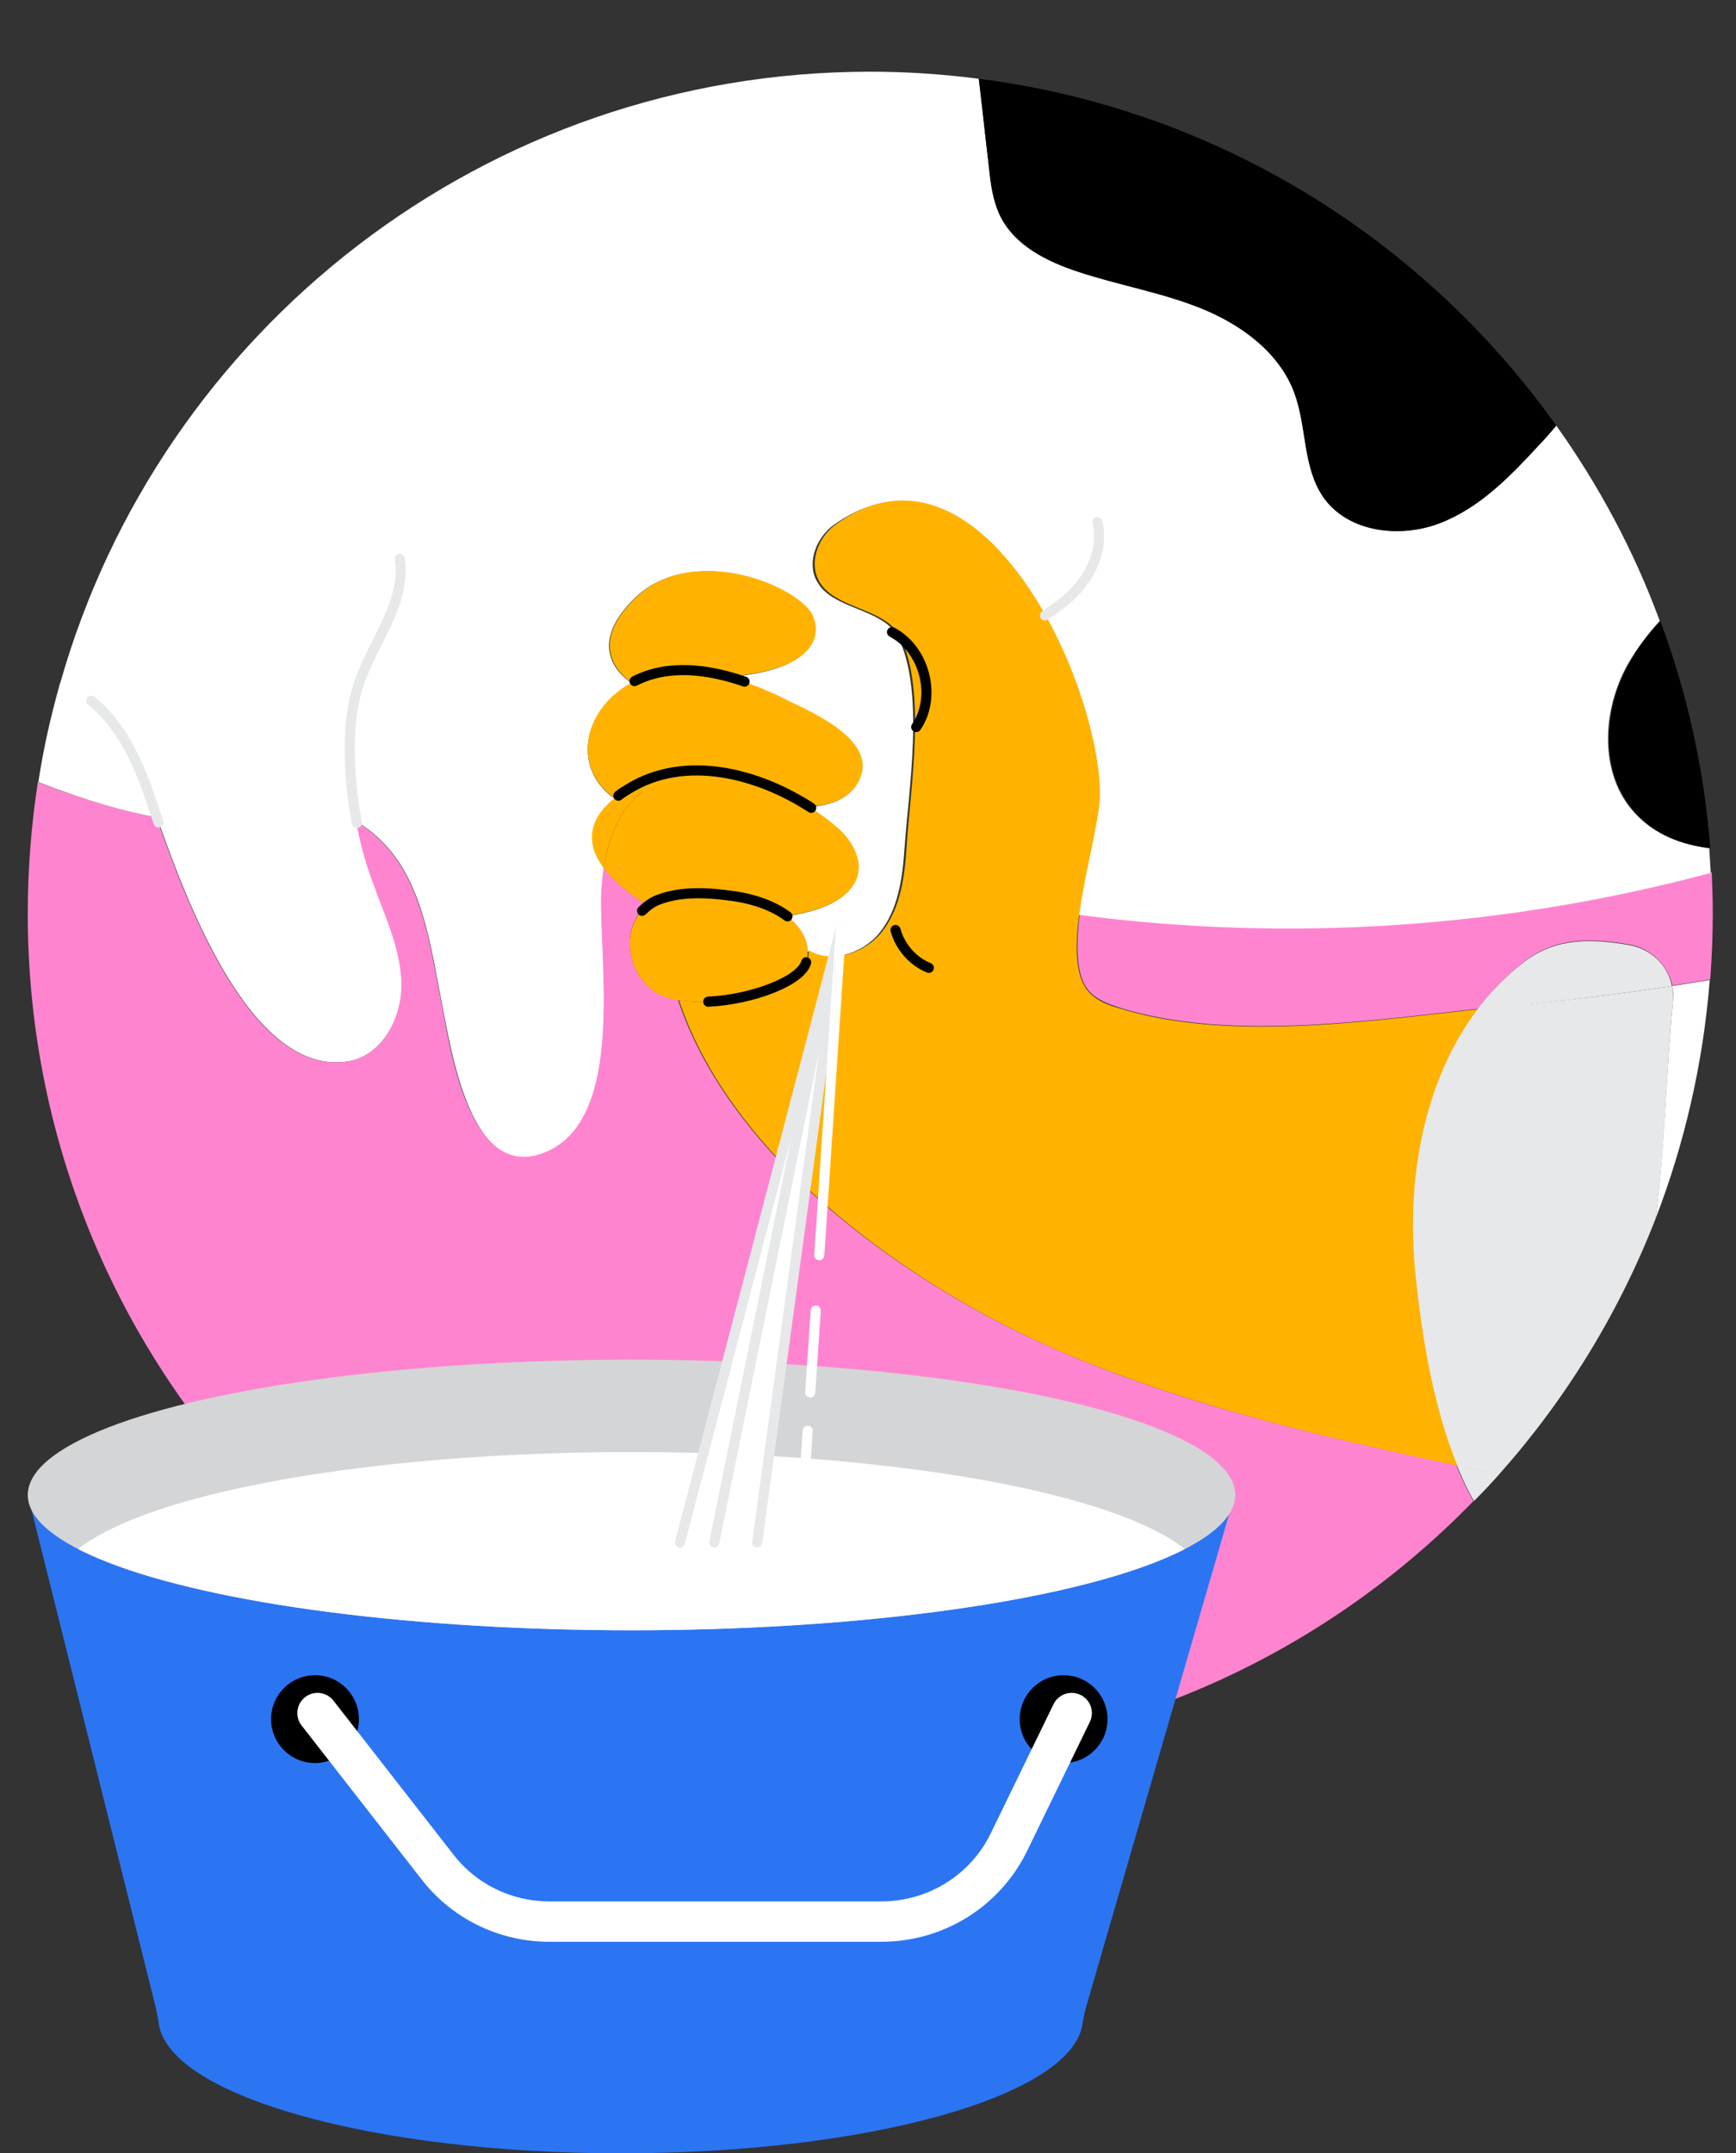<?xml version="1.0" encoding="utf-8"?>
<!-- Generator: Adobe Illustrator 24.0.1, SVG Export Plug-In . SVG Version: 6.00 Build 0)  -->
<svg version="1.1" id="图层_1" xmlns="http://www.w3.org/2000/svg" xmlns:xlink="http://www.w3.org/1999/xlink" x="0px" y="0px"
	 viewBox="0 0 343.9 426.5" style="enable-background:new 0 0 343.9 426.5;" xml:space="preserve">
<rect x="0" y="0" width="343.9" height="426.5" fill="#333333" stroke="none"/>
<style type="text/css">
	.st0{fill:#FF84D0;}
	.st1{fill:#FFFFFF;}
	.st2{fill:#E7E8E9;}
	.st3{fill:#FFB300;}
	.st4{fill:none;stroke:#000000;stroke-width:2;stroke-linecap:round;stroke-linejoin:round;}
	.st5{fill:none;stroke:#E7E8E9;stroke-width:2;stroke-linecap:round;stroke-linejoin:round;stroke-miterlimit:10;}
	.st6{fill:#2B75F3;}
	.st7{fill:#D4D5D6;}
	.st8{clip-path:url(#SVGID_2_);fill:#FFFFFF;}
	.st9{fill:none;stroke:#FFFFFF;stroke-width:2;stroke-linecap:round;stroke-linejoin:round;stroke-miterlimit:10;}
	.st10{fill:none;stroke:#FFFFFF;stroke-width:8;stroke-linecap:round;stroke-linejoin:round;stroke-miterlimit:10;}
</style>
<g>
	<g>
		<g id="XMLID_00000104678609979901391460000001537034159591519121_">
			<g>
				<path class="st0" d="M339.1,172.8c0.1,2.7,0.2,5.4,0.2,8.2c0,4.4-0.2,8.7-0.5,13c-2.5,0.4-5,0.8-7.5,1.2c-0.9-4-4.2-7.3-8.4-8.1
					c-7.4-1.3-14.5-1.5-20.6,3.1c-3.7,2.8-6.8,6-9.5,9.6c-22.6,2.5-49.6,6.4-71-0.2c-2.1-0.7-4.3-1.5-5.8-3c-2.9-2.9-2.9-9-2.1-15.6
					C255.6,186.6,298.4,183.7,339.1,172.8z"/>
				<path class="st1" d="M70.6,162.7c0.8,4,1.8,7.9,3.2,11.7c2.3,6.5,5.5,13,5.8,19.9c0.3,6.9-3.7,14.7-10.5,15.9
					c-19,3.2-31.8-30.6-38-48.3c-0.8-2.3-1.5-4.4-2.1-6c-3-8.5-8.1-17-16.5-20.4l-0.6-0.1C31.7,65.4,96.1,14.2,172.4,14.2
					c7.3,0,14.5,0.5,21.5,1.4c0.7,5.8,1.3,11.6,2,17.4c0.4,3.4,0.8,6.8,2.3,9.9c2.9,5.8,9.2,8.9,15.3,10.9
					c8.1,2.7,16.6,4.1,24.5,7.3c7.9,3.2,15.5,8.7,18.4,16.7c2.5,6.7,1.6,14.7,5.7,20.6c4.8,7.1,15.2,8.3,23.2,5.2
					c8-3.1,14.1-9.5,19.9-15.8c1-1.1,2-2.2,3.1-3.5c8.4,11.8,15.4,24.8,20.5,38.7c-2.4,2.6-4.5,5.4-6.3,8.5
					c-5.2,9.2-5.8,21.9,1.4,29.6c3.9,4.2,9.1,6.2,14.7,6.9c0.1,1.6,0.2,3.2,0.3,4.9c-40.7,10.9-83.5,13.8-125.2,8.3
					c1.2-8.8,4-18.6,4.1-23.5c0.1-8.9-3.9-23.5-10.8-35.8c-9.5-17-24.5-29.9-41.6-18.1c-3.5,2.4-5.6,7.3-3.7,11.1
					c0.3,0.5,0.6,1,0.9,1.4c2.7,3.2,7.8,4.1,11.6,6.3c1.6,0.9,3,2.1,3.8,3.8c5.2,10.6,2,30.1,1.2,41.4c-0.4,6-1.2,12.3-5,17
					c-3.4,4.2-10,6.1-14.4,3.5c-0.1-2.3-1.4-4.7-4-6.7c0,0-0.1-0.1-0.2-0.1c5.4-0.8,11.8-2.5,13.8-7.1c1.8-4-1.1-8.2-4.1-10.7
					c-1.6-1.3-3.4-2.6-5.2-3.8c1.3-0.1,2.4-0.3,3.3-0.5c2.4-0.5,4.7-1.7,6-3.7c5.4-8.1-7.8-14-13.2-16.7c-2.9-1.4-6.1-2.8-9.3-3.9
					c-0.5-0.2-1.1-0.4-1.6-0.5c-0.5-0.2-1.1-0.3-1.6-0.5c14.7-0.9,19.4-6.3,17.2-11.9c-2.3-5.9-24-15.1-35.5-3.4
					c-8.6,8.7-3.5,14.3-0.3,16.5c-0.8,0.4-1.6,0.9-2.3,1.5c-7.2,5.3-9,15.2-1.7,20.9c0.2,0.2,0.4,0.3,0.7,0.5
					c-6,4.9-5.1,9.8-2.1,13.8c-0.3,1.7-0.4,3.3-0.5,5c-0.5,13.4,4.9,45.1-11.3,51.5c-14.7,5.8-18.5-20.5-20.3-29.4
					C84.8,184.6,83.1,170.2,70.6,162.7z"/>
				<path class="st1" d="M331.2,195.3c2.5-0.4,5-0.8,7.5-1.2c-1.3,16.5-5,32.4-10.7,47.2c1.8-14,2-28.6,3.4-42.8
					C331.5,197.4,331.5,196.3,331.2,195.3z"/>
				<path class="st2" d="M331.2,195.3c0.2,1,0.3,2.1,0.2,3.2c-1.4,14.2-1.5,28.8-3.4,42.8c-7.3,18.8-17.9,36-31.1,50.8
					c-2.8-0.6-5.6-1.2-8.3-1.8c-5-12.2-7.1-26.8-8.3-38c-1.9-18.2,1.5-38.1,12.3-52.4c1.7-0.2,3.4-0.4,5-0.5
					C308.8,198.3,320.1,197,331.2,195.3z"/>
				<path d="M328.9,123c5.3,14.2,8.7,29.3,9.9,45c-5.7-0.7-10.9-2.7-14.7-6.9c-7.2-7.8-6.6-20.4-1.4-29.6
					C324.3,128.4,326.5,125.6,328.9,123z"/>
				<path class="st2" d="M322.8,187.2c4.3,0.8,7.6,4,8.4,8.1c-11.2,1.7-22.4,3-33.6,4.2c-1.6,0.2-3.3,0.3-5,0.5
					c2.7-3.6,5.9-6.9,9.5-9.6C308.3,185.7,315.4,185.9,322.8,187.2z"/>
				<path d="M308.3,84.3c-1,1.2-2,2.4-3.1,3.5c-5.8,6.3-11.9,12.7-19.9,15.8c-8,3.1-18.3,1.8-23.2-5.2c-4-5.9-3.2-13.9-5.7-20.6
					c-3-8-10.5-13.5-18.4-16.7c-7.9-3.2-16.4-4.6-24.5-7.3c-6.1-2-12.4-5.2-15.3-10.9c-1.5-3-2-6.5-2.3-9.9
					c-0.7-5.8-1.3-11.6-2-17.4C241.1,21.6,282,47.4,308.3,84.3z"/>
				<path class="st2" d="M297,292c-1.6,1.8-3.3,3.6-5,5.3c-1.3-2.2-2.4-4.6-3.4-7.1C291.4,290.9,294.2,291.5,297,292z"/>
				<path class="st0" d="M128.3,179.3c-1.8,1.3-2.8,3.2-3.3,5.2c-1.1,4.9,1.5,10.8,6.3,12.7c0.9,0.4,1.9,0.6,3,0.8
					c10.6,31.9,46,56.8,75.4,69.5c24.7,10.7,51.2,16.8,77.5,22.4c0.4,0.1,0.9,0.2,1.3,0.3c1,2.5,2.1,4.9,3.4,7.1
					c-30.3,31.2-72.7,50.5-119.6,50.5C80.2,347.9,5.5,273.2,5.5,181c0-8.9,0.7-17.6,2-26.1c9.1,3.6,17.3,5.8,23.5,7
					c6.2,17.7,19,51.5,38,48.3c6.9-1.2,10.8-8.9,10.5-15.9c-0.3-6.9-3.5-13.4-5.8-19.9c-1.4-3.8-2.4-7.7-3.2-11.7
					c12.5,7.5,14.2,21.9,17,36.2c1.7,8.9,5.5,35.2,20.3,29.4c16.3-6.4,10.8-38,11.3-51.5c0.1-1.6,0.2-3.3,0.5-5
					C122.1,175.2,126,177.9,128.3,179.3z"/>
				<path class="st3" d="M207.1,121.8c6.9,12.3,10.9,26.9,10.8,35.8c-0.1,4.9-2.9,14.7-4.1,23.5c-0.9,6.6-0.8,12.7,2.1,15.6
					c1.6,1.6,3.7,2.4,5.8,3c21.3,6.6,48.4,2.7,71,0.2c-10.8,14.3-14.2,34.2-12.3,52.4c1.1,11.1,3.3,25.7,8.3,38
					c-0.4-0.1-0.9-0.2-1.3-0.3c-26.4-5.6-52.8-11.8-77.5-22.4c-29.4-12.7-64.8-37.7-75.4-69.5c9.5,1.7,24.1-2.9,25.4-7.5
					c0.2-0.8,0.3-1.6,0.3-2.4c4.4,2.7,11,0.7,14.4-3.5c3.8-4.7,4.6-11,5-17c0.7-11.3,4-30.8-1.2-41.4c-0.8-1.7-2.2-2.9-3.8-3.8
					c-3.8-2.2-8.9-3.1-11.6-6.3c-0.3-0.4-0.7-0.9-0.9-1.4c-1.9-3.8,0.2-8.7,3.7-11.1C182.5,91.9,197.5,104.8,207.1,121.8z"/>
				<path class="st3" d="M156.4,138.9c5.4,2.6,18.7,8.5,13.2,16.7c-1.3,2-3.6,3.2-6,3.7c-0.9,0.2-2.1,0.4-3.3,0.5
					c-10.4-6.6-24.1-10.2-35-4.1c-0.3,0.2-0.5,0.3-0.8,0.5c-0.8,0.5-1.4,0.9-2.1,1.4l-1.3,0c-7.3-5.7-5.5-15.6,1.7-20.9
					c0.8-0.6,1.6-1.1,2.3-1.5l0.5-0.3c5.6-2.9,12-2.6,18.2-1c0.5,0.1,1.1,0.3,1.6,0.5c0.5,0.2,1.1,0.3,1.6,0.5
					C150.3,136,153.5,137.4,156.4,138.9z"/>
				<path class="st3" d="M165.5,163.6c3,2.4,5.8,6.7,4.1,10.7c-2.1,4.6-8.4,6.3-13.8,7.1c-2.4-1.8-5.8-3.2-10.5-3.9
					c-4.9-0.7-10.5-1.2-15.2,0.8c-0.7,0.3-1.3,0.6-1.8,1c-2.4-1.4-6.2-4.1-8.7-7.4c0.9-5.8,3-11.4,7.5-15l-1.8-1.2
					c10.9-6.1,24.6-2.5,35,4.1C162.2,161,163.9,162.2,165.5,163.6z"/>
				<path class="st3" d="M161.1,122.1c2.2,5.6-2.5,11-17.2,11.9c-6.2-1.6-12.5-1.9-18.2,1l-0.5,0.3c-3.1-2.2-8.3-7.8,0.3-16.5
					C137,107,158.7,116.2,161.1,122.1z"/>
				<path class="st3" d="M128.3,179.3c0.5-0.4,1.1-0.7,1.8-1c4.6-2,10.3-1.6,15.2-0.8c4.7,0.7,8.1,2.1,10.5,3.9
					c0.1,0,0.1,0.1,0.2,0.1c2.6,2,3.9,4.4,4,6.7c0,0.8,0,1.6-0.3,2.4c-1.3,4.6-15.9,9.2-25.4,7.5c-1.1-0.2-2.1-0.5-3-0.8
					c-4.8-2-7.4-7.9-6.3-12.7C125.5,182.5,126.6,180.6,128.3,179.3z"/>
				<path class="st3" d="M125.3,155.7l1.8,1.2c-4.5,3.6-6.6,9.2-7.5,15c-3-4-3.9-8.9,2.1-13.8c-0.2-0.2-0.5-0.3-0.7-0.5l1.3,0
					c0.6-0.5,1.3-0.9,2.1-1.4C124.8,156,125,155.9,125.3,155.7z"/>
				<path class="st1" d="M29,155.9c0.6,1.7,1.3,3.7,2.1,6c-6.2-1.1-14.4-3.4-23.5-7c1-6.7,2.5-13.2,4.3-19.6l0.6,0.1
					C20.9,138.8,26,147.4,29,155.9z"/>
			</g>
			<g>
			</g>
		</g>
		<path class="st4" d="M125.7,134.9c6.7-3.4,14.5-2.4,21.8,0.1"/>
		<path class="st4" d="M122.5,157.6c0.6-0.5,1.3-0.9,2.1-1.4c11.1-6.8,25.5-3.1,36.1,3.8"/>
		<path class="st4" d="M156,181.5c-2.4-1.8-5.9-3.3-10.6-4c-4.9-0.7-10.5-1.1-15.2,0.8c-1.2,0.5-2.2,1.3-3,2.1"/>
		<path class="st4" d="M159.7,190.6c-1,3.7-10.7,7.4-19.4,7.8"/>
		<path class="st4" d="M176.7,125.2c6.5,3.4,8.9,12.8,4.8,18.8"/>
		<path class="st4" d="M177.4,184.2c0.9,3.3,3.4,6.2,6.6,7.5"/>
		<path class="st5" d="M70.7,163c-0.8-4.3-1.3-8.6-1.4-13c-0.1-4.9,0.2-9.9,1.8-14.6c2.8-8.3,9.4-16,8.1-24.7"/>
		<path class="st5" d="M217.4,103.4c1.2,4.9-1,10.2-4.5,13.8c-1.7,1.8-3.8,3.3-5.9,4.7"/>
		<path class="st6" d="M5.5,296.1l25.3,101.3c0.3,1.2,0.5,2.5,0.7,3.7C34,415.2,74,426.5,123,426.5c49,0,89-11.3,91.4-25.4
			c0.2-1.2,0.4-2.3,0.7-3.4l29.5-101.6H5.5z"/>
		<ellipse class="st7" cx="125.1" cy="296.1" rx="119.6" ry="26.8"/>
		<g>
			<defs>
				<ellipse id="SVGID_1_" cx="125.1" cy="296.1" rx="119.6" ry="26.8"/>
			</defs>
			<clipPath id="SVGID_2_">
				<use xlink:href="#SVGID_1_"  style="overflow:visible;"/>
			</clipPath>
			<ellipse class="st8" cx="125.1" cy="314.4" rx="114.3" ry="26.8"/>
		</g>
		<polygon class="st1" points="166.6,183.8 134.7,305.5 150,305.5 		"/>
		<polyline class="st5" points="150,305.5 166.6,183.8 134.7,305.5 		"/>
		<line class="st5" x1="164.6" y1="191.7" x2="141.5" y2="305.5"/>
		<line class="st9" x1="160" y1="283.4" x2="158.5" y2="305.5"/>
		<line class="st9" x1="161.6" y1="259.6" x2="160.5" y2="275.8"/>
		<line class="st9" x1="166.6" y1="183.8" x2="162.3" y2="248.6"/>
		<circle cx="62.4" cy="340.5" r="8.7"/>
		<circle cx="210.7" cy="340.5" r="8.7"/>
		<path class="st10" d="M62.9,339.3l23.7,30.4c5.3,6.9,13.5,10.9,22.2,10.9h65.8c10.8,0,20.6-6.1,25.3-15.8l12.4-25.5"/>
	</g>
	<path class="st5" d="M18.1,138.8c5.2,4.2,8.6,10.7,10.9,17.1c0.7,1.9,1.5,4.3,2.4,7"/>
</g>
</svg>
